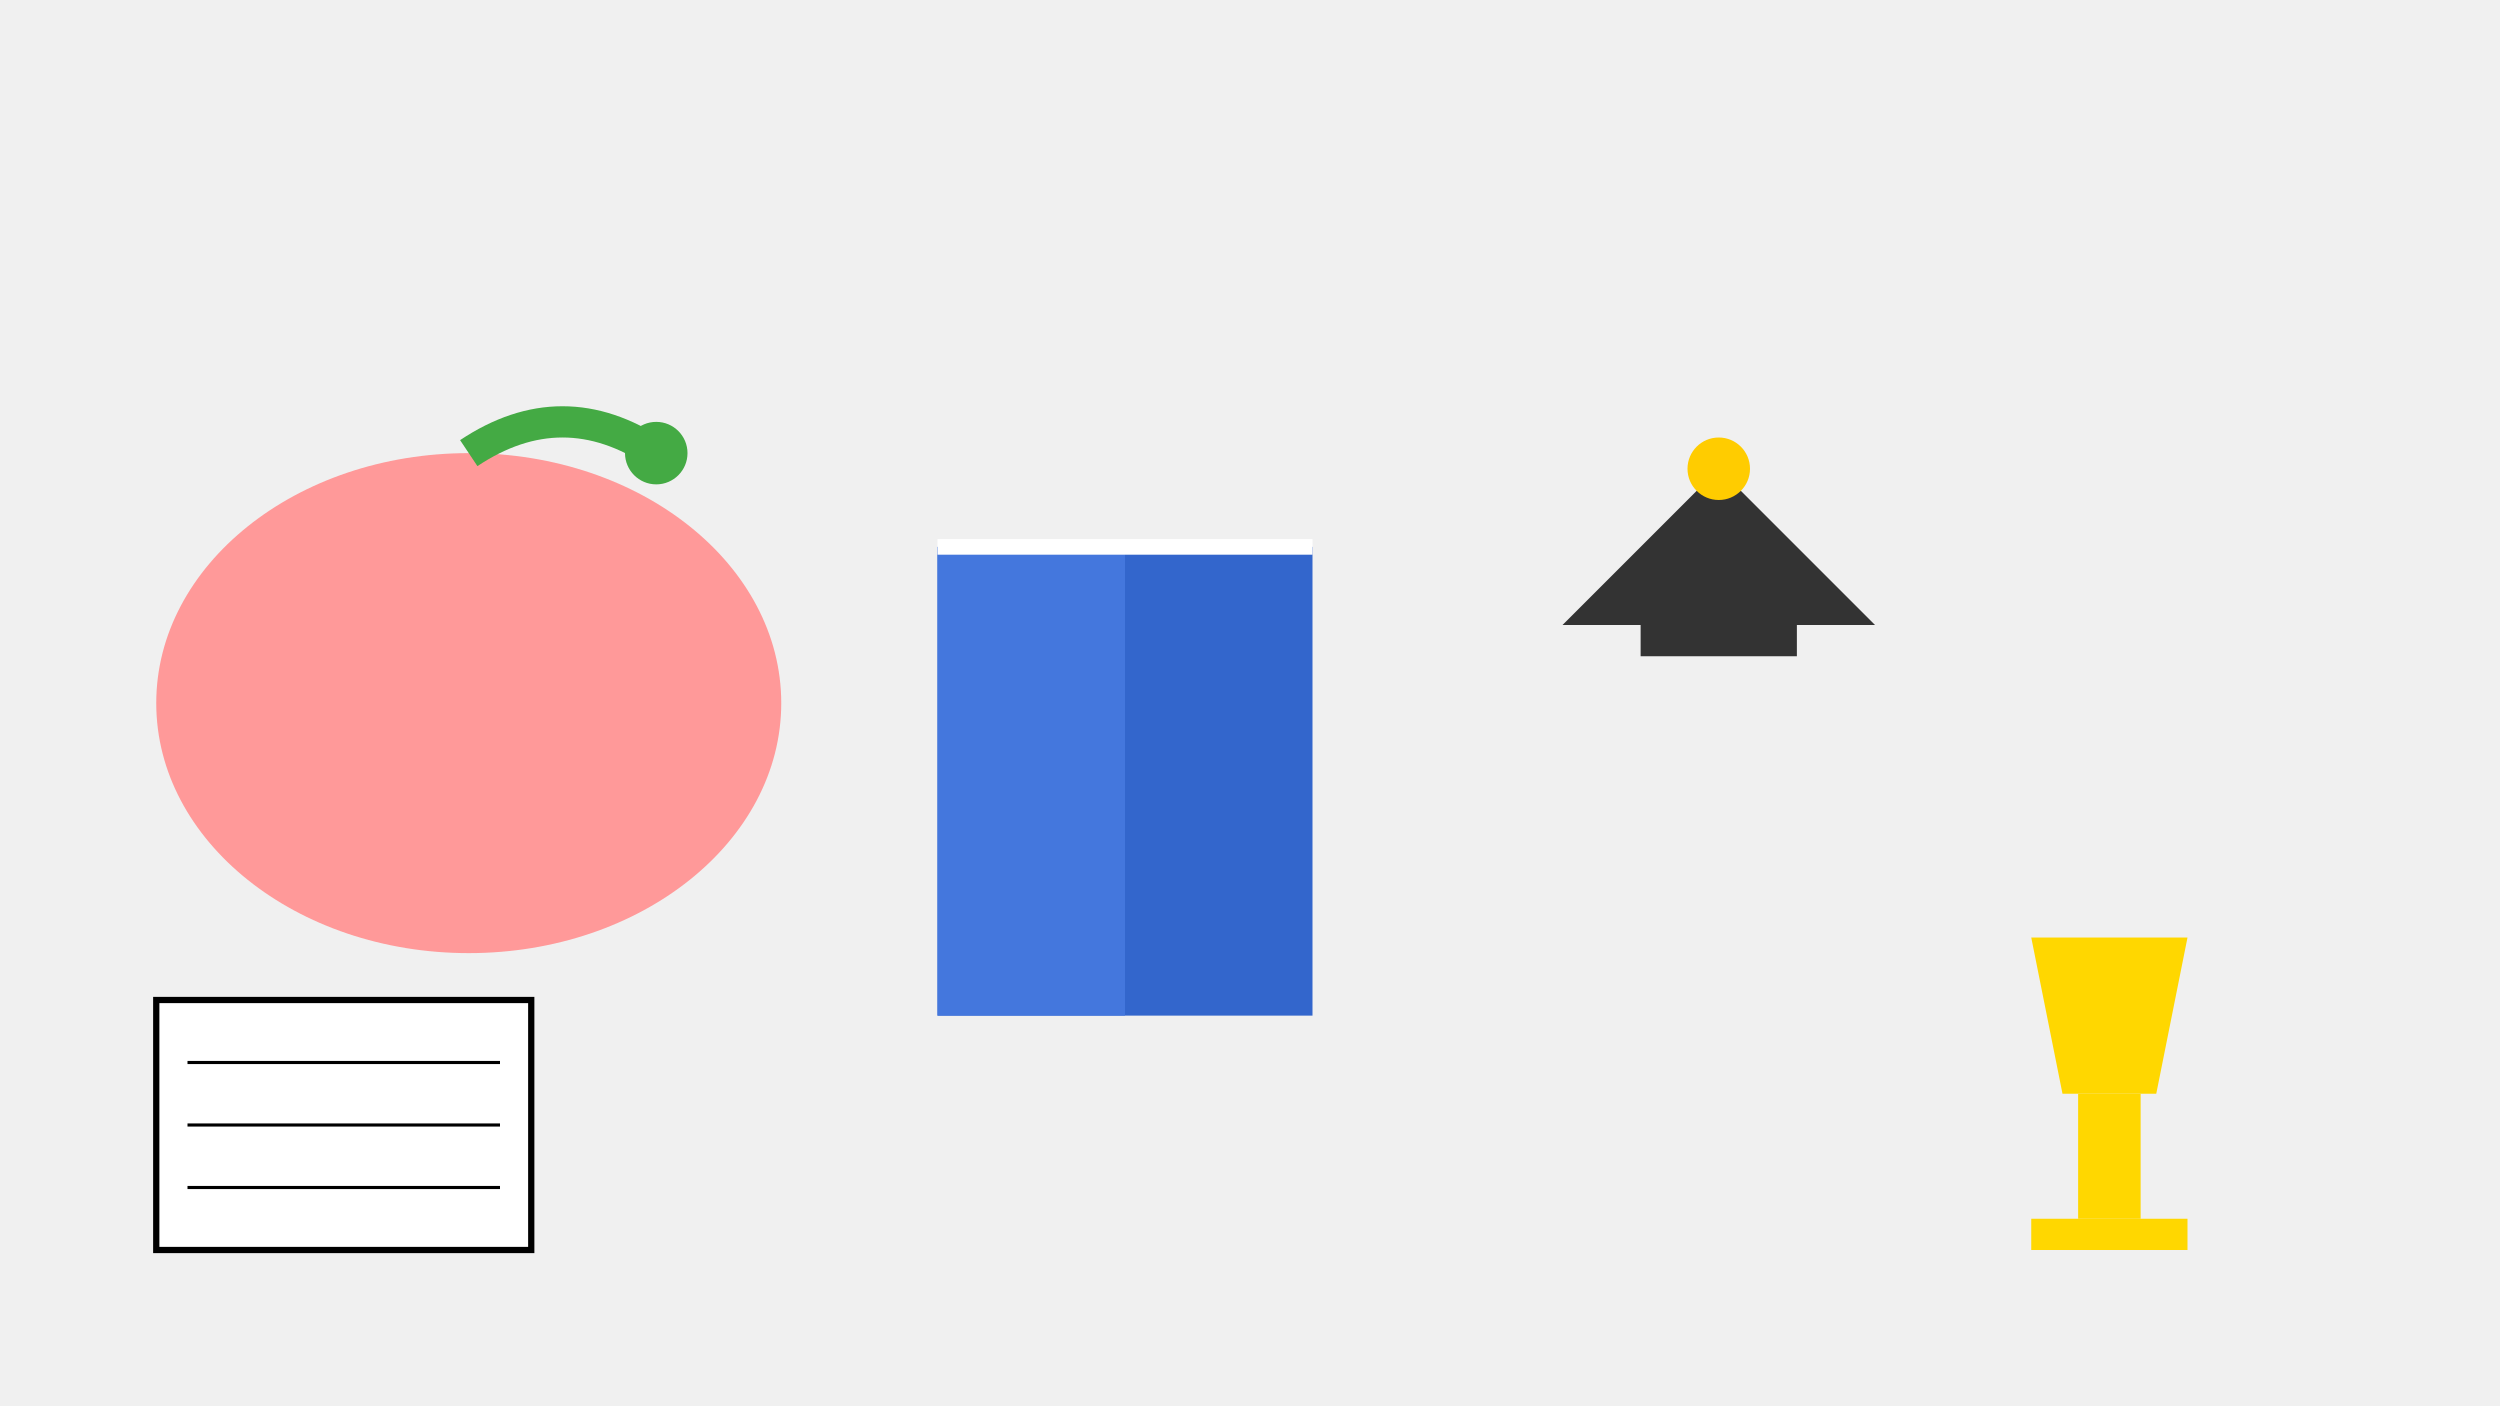 <svg width="800" height="450" xmlns="http://www.w3.org/2000/svg">
  <rect width="100%" height="100%" fill="#f0f0f0"/>
  
  <!-- 仙桃 -->
  <ellipse cx="150" cy="225" rx="100" ry="80" fill="#ff9999"/>
  <path d="M150 145 Q 180 125, 210 145" stroke="#4a4" stroke-width="10" fill="none"/>
  <circle cx="210" cy="145" r="10" fill="#4a4"/>
  
  <!-- 书本 -->
  <rect x="300" y="175" width="120" height="150" fill="#3366cc"/>
  <rect x="300" y="175" width="60" height="150" fill="#4477dd"/>
  <line x1="300" y1="175" x2="420" y2="175" stroke="white" stroke-width="5"/>
  
  <!-- 教师帽 -->
  <path d="M500 200 L 600 200 L 550 150 Z" fill="#333"/>
  <rect x="525" y="200" width="50" height="10" fill="#333"/>
  <circle cx="550" cy="150" r="10" fill="#ffcc00"/>
  
  <!-- 奖杯 -->
  <path d="M650 300 L 700 300 L 690 350 L 660 350 Z" fill="#ffd700"/>
  <rect x="665" y="350" width="20" height="40" fill="#ffd700"/>
  <rect x="650" y="390" width="50" height="10" fill="#ffd700"/>
  
  <!-- 证书 -->
  <rect x="50" y="320" width="120" height="80" fill="#fff" stroke="#000" stroke-width="2"/>
  <line x1="60" y1="340" x2="160" y2="340" stroke="#000" stroke-width="1"/>
  <line x1="60" y1="360" x2="160" y2="360" stroke="#000" stroke-width="1"/>
  <line x1="60" y1="380" x2="160" y2="380" stroke="#000" stroke-width="1"/>
</svg>